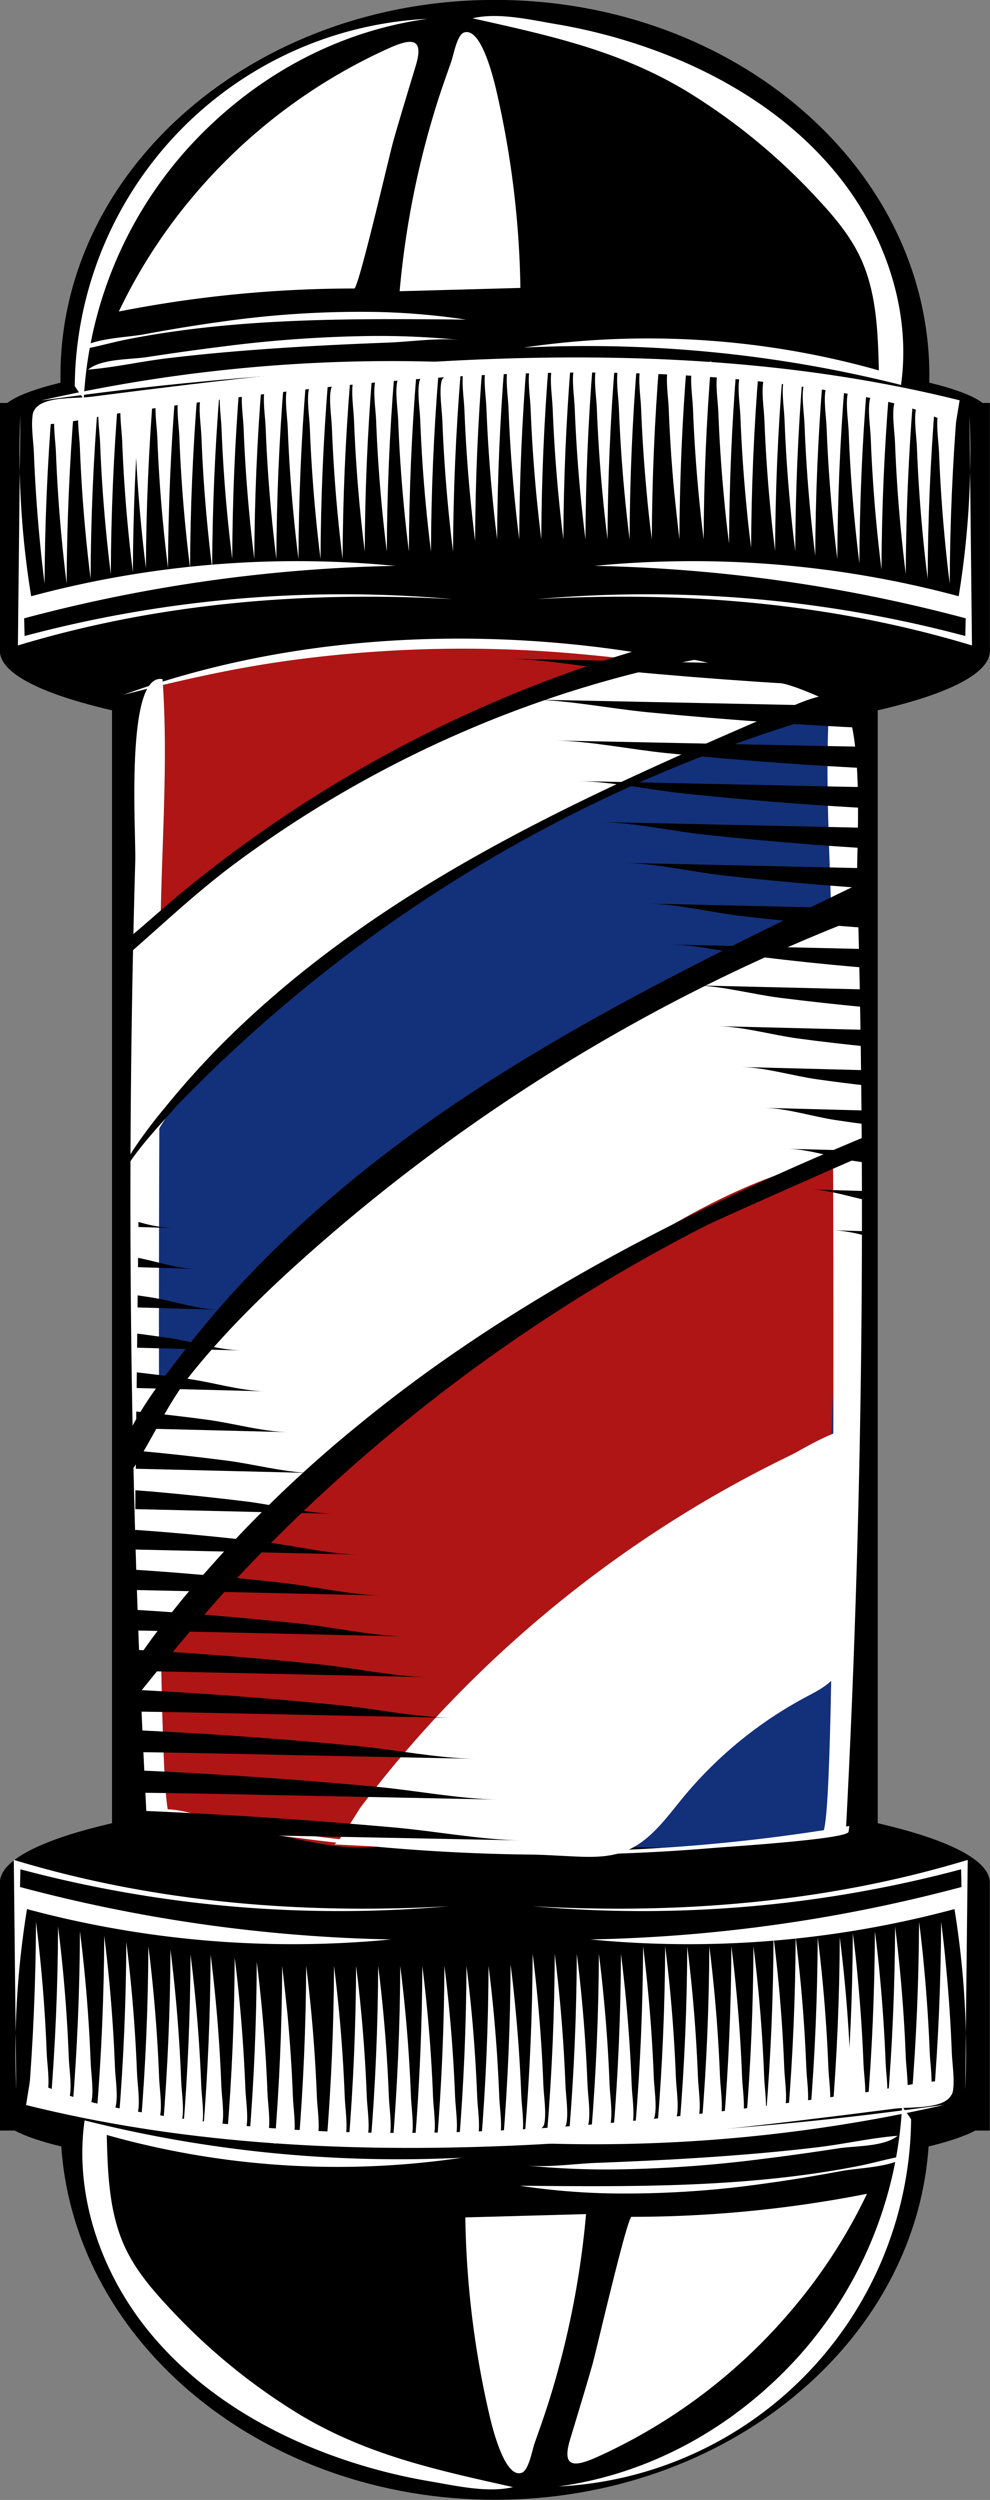 <?xml version="1.0" encoding="UTF-8"?>
<!DOCTYPE svg PUBLIC '-//W3C//DTD SVG 1.0//EN'
          'http://www.w3.org/TR/2001/REC-SVG-20010904/DTD/svg10.dtd'>
<svg data-name="Layer 1" height="905.7" preserveAspectRatio="xMidYMid meet" version="1.0" viewBox="350.7 75.8 358.9 905.7" width="358.9" xmlns="http://www.w3.org/2000/svg" xmlns:xlink="http://www.w3.org/1999/xlink" zoomAndPan="magnify"
><rect x="350.7" y="75.8" width="358.9" height="905.7" fill="#808080" stroke="none"/><g id="change1_1"
  ><path d="M709.57,311.63V221.79h-2.66c-3.41-2.62-10-5.09-19.29-7.35,0-.84,0-1.68,0-2.53,0-75.19-70.51-136.14-157.5-136.14s-157.5,61-157.5,136.14c0,.85,0,1.69,0,2.53-9.24,2.26-15.87,4.73-19.28,7.35h-2.67v89.84c0,8.17,15.25,15.66,40.64,21.51V736.33c-25.39,5.85-40.64,13.34-40.64,21.5v89.84H356c3.77,2,9.53,4,16.92,5.77,4.88,71.39,73.4,128,157.21,128s152.33-56.6,157.21-128c7.4-1.8,13.15-3.73,16.93-5.77h5.27V757.83c0-8.16-15.24-15.65-40.64-21.5V333.14C694.33,327.29,709.57,319.8,709.57,311.63Z"
  /></g
  ><g id="change2_1"
  ><path d="M362,291.81a371.49,371.49,0,0,1,132-11,563.65,563.65,0,0,0-134.54,19l.15,6.41a448.3,448.3,0,0,1,155.27-13.35c-53.12-3-106.77,1.34-157.69,16.77l.89-83.26A321.32,321.32,0,0,0,362,291.81Z" fill="#fff"
  /></g
  ><g id="change2_2"
  ><path d="M698.25,291.81a371.51,371.51,0,0,0-132-11,563.72,563.72,0,0,1,134.54,19l-.15,6.41a448.32,448.32,0,0,0-155.27-13.35c53.12-3,106.77,1.34,157.69,16.77l-.89-83.26A321.32,321.32,0,0,1,698.25,291.81Z" fill="#fff"
  /></g
  ><g id="change2_3"
  ><path d="M377.8,215.63a134.45,134.45,0,0,1,127.87-133c-33.43,4.57-63.55,21.45-86.35,46.32a147.54,147.54,0,0,0-38.26,91.55C379.78,218.39,379.07,217.75,377.8,215.63Z" fill="#fff"
  /></g
  ><g id="change2_4"
  ><path d="M536.62,208.32c-10.79-.84-22.15.3-33,.65q-16.89.54-33.75,1.54-33.73,2-67.33,5.73c-12.34,1.38-24.64,3-36.94,4.66a572.18,572.18,0,0,1,132.43-14.26Q517.37,206.84,536.62,208.32Z" fill="#fff"
  /></g
  ><g id="change2_5"
  ><path d="M519.63,191.59c-41.09-.39-82.51-.76-122.83,7.16-5.93,1.16-11.89,3-17.83,3.84,5.11-4.33,17.46-4.46,23.95-5.67,9.31-1.73,18.66-3.29,28-4.56a354.7,354.7,0,0,1,56.77-3.53A252.56,252.56,0,0,1,519.63,191.59Z" fill="#fff"
  /></g
  ><g id="change2_6"
  ><path d="M517.83,199c-8.48-.87-17.89.59-26.41.92-8.93.34-17.86.73-26.79,1.22-17.83,1-35.64,2.33-53.37,4.47-9.51,1.14-19.1,3.34-28.61,4.1,4.76-4,15.32-3.62,21.29-4.53,9.14-1.39,18.29-2.7,27.47-3.83a461.58,461.58,0,0,1,55.1-3.84A300.42,300.42,0,0,1,517.83,199Z" fill="#fff"
  /></g
  ><g id="change2_7"
  ><path d="M366.86,287.28q.13-32.38,2.75-64.61c-.07.82-6.2-.32-6.93,2.84-.88,3.85.14,10.17.3,14.18q.58,15.23,2,30.36Q365.78,278.69,366.86,287.28Z" fill="#fff"
  /></g
  ><g id="change2_8"
  ><path d="M374.86,287.28q.13-32.38,2.75-64.61c-.07.82-6.2-.32-6.93,2.84-.88,3.85.15,10.17.3,14.18q.58,15.23,2,30.36Q373.79,278.69,374.86,287.28Z" fill="#fff"
  /></g
  ><g id="change2_9"
  ><path d="M383.54,285.51c.09-21.58,1-43.16,2.75-64.61-.07.83-6.2-.31-6.93,2.85-.88,3.84.15,10.16.3,14.17q.58,15.24,2,30.37Q382.47,276.93,383.54,285.51Z" fill="#fff"
  /></g
  ><g id="change2_10"
  ><path d="M390.87,283.81c.09-21.58,1-43.16,2.75-64.6-.07.82-6.2-.32-6.93,2.84-.88,3.85.14,10.16.3,14.18q.58,15.22,2,30.36Q389.79,275.23,390.87,283.81Z" fill="#fff"
  /></g
  ><g id="change2_11"
  ><path d="M398.87,283.11c.09-21.58,1-43.16,2.75-64.61-.07.83-6.2-.31-6.93,2.85-.88,3.84.15,10.16.3,14.17q.58,15.24,2,30.37Q397.8,274.53,398.87,283.11Z" fill="#fff"
  /></g
  ><g id="change2_12"
  ><path d="M403.6,281.65c.09-21.58,1-43.16,2.75-64.61-.07.83-6.21-.31-6.93,2.85-.88,3.84.14,10.16.3,14.17q.58,15.24,2,30.37Q402.52,273.07,403.6,281.65Z" fill="#fff"
  /></g
  ><g id="change2_13"
  ><path d="M411.6,281.65c.09-21.58,1-43.16,2.75-64.61-.07.83-6.2-.31-6.93,2.85-.88,3.84.14,10.16.3,14.17q.58,15.24,2,30.37Q410.53,273.07,411.6,281.65Z" fill="#fff"
  /></g
  ><g id="change2_14"
  ><path d="M419.61,281.65c.08-21.58,1-43.16,2.74-64.61-.07.83-6.2-.31-6.92,2.85-.88,3.84.14,10.16.29,14.17q.58,15.24,2,30.37Q418.53,273.07,419.61,281.65Z" fill="#fff"
  /></g
  ><g id="change2_15"
  ><path d="M427.61,281.65c.09-21.58,1-43.16,2.74-64.61-.06.83-6.2-.31-6.92,2.85-.88,3.84.14,10.16.3,14.17q.57,15.24,2,30.37Q426.53,273.07,427.61,281.65Z" fill="#fff"
  /></g
  ><g id="change2_16"
  ><path d="M434.89,278.37c.08-21.58,1-43.16,2.74-64.61-.06.82-6.2-.32-6.92,2.85-.88,3.84.14,10.16.29,14.17q.58,15.22,2,30.36Q433.81,269.78,434.89,278.37Z" fill="#fff"
  /></g
  ><g id="change2_17"
  ><path d="M442.89,278.37c.09-21.58,1-43.16,2.75-64.61-.07.82-6.2-.32-6.93,2.85-.88,3.84.14,10.16.3,14.17q.58,15.22,2,30.36Q441.81,269.78,442.89,278.37Z" fill="#fff"
  /></g
  ><g id="change2_18"
  ><path d="M450.89,278.37c.09-21.58,1-43.16,2.75-64.61-.07.82-6.2-.32-6.92,2.85-.89,3.84.14,10.16.29,14.17q.58,15.22,2,30.36Q449.82,269.78,450.89,278.37Z" fill="#fff"
  /></g
  ><g id="change2_19"
  ><path d="M458.9,278.37c.08-21.58,1-43.16,2.74-64.61-.06.82-6.2-.32-6.92,2.85-.88,3.84.14,10.16.29,14.17q.58,15.22,2,30.36Q457.82,269.78,458.9,278.37Z" fill="#fff"
  /></g
  ><g id="change2_20"
  ><path d="M466.9,278.37c.09-21.58,1-43.16,2.75-64.61-.07.82-6.2-.32-6.93,2.85-.88,3.84.14,10.16.3,14.17q.59,15.22,2,30.36Q465.82,269.78,466.9,278.37Z" fill="#fff"
  /></g
  ><g id="change2_21"
  ><path d="M474.9,278.37c.09-21.58,1-43.16,2.75-64.61-.07.82-6.2-.32-6.93,2.85-.88,3.84.15,10.16.3,14.17q.59,15.22,2,30.36Q473.83,269.78,474.9,278.37Z" fill="#fff"
  /></g
  ><g id="change2_22"
  ><path d="M482.93,275.66q.12-32.39,2.74-64.61c-.06.82-6.2-.32-6.92,2.84-.88,3.85.14,10.17.29,14.18q.58,15.23,2,30.36Q481.85,267.07,482.93,275.66Z" fill="#fff"
  /></g
  ><g id="change2_23"
  ><path d="M490.93,275.66q.13-32.39,2.75-64.61c-.07.82-6.2-.32-6.93,2.84-.88,3.85.14,10.17.3,14.18q.58,15.23,2,30.36Q489.85,267.07,490.93,275.66Z" fill="#fff"
  /></g
  ><g id="change2_24"
  ><path d="M498.93,275.66q.13-32.39,2.75-64.61c-.07.82-6.2-.32-6.93,2.84-.88,3.85.15,10.17.3,14.18q.58,15.23,2,30.36Q497.86,267.07,498.93,275.66Z" fill="#fff"
  /></g
  ><g id="change2_25"
  ><path d="M506.94,275.66q.12-32.39,2.74-64.61c-.06.82-6.2-.32-6.92,2.84-.88,3.85.14,10.17.29,14.18q.58,15.23,2,30.36Q505.86,267.07,506.94,275.66Z" fill="#fff"
  /></g
  ><g id="change2_26"
  ><path d="M514.94,275.66q.13-32.39,2.75-64.61c-.07.82-6.2-.32-6.93,2.84-.88,3.85.14,10.17.3,14.18q.58,15.23,2,30.36Q513.86,267.07,514.94,275.66Z" fill="#fff"
  /></g
  ><g id="change2_27"
  ><path d="M522.94,271.81c.09-21.58,1-43.16,2.75-64.6-.07.82-6.2-.32-6.93,2.84-.88,3.85.15,10.16.3,14.18q.59,15.22,2,30.36Q521.87,263.23,522.94,271.81Z" fill="#fff"
  /></g
  ><g id="change2_28"
  ><path d="M530.92,271.23q.14-32.39,2.75-64.61c-.07.82-6.2-.32-6.92,2.84-.88,3.85.14,10.16.29,14.18q.59,15.23,2,30.36Q529.85,262.64,530.92,271.23Z" fill="#fff"
  /></g
  ><g id="change2_29"
  ><path d="M538.93,271.23q.14-32.39,2.74-64.61c-.06.82-6.2-.32-6.92,2.84-.88,3.85.14,10.16.29,14.18q.59,15.23,2,30.36Q537.85,262.64,538.93,271.23Z" fill="#fff"
  /></g
  ><g id="change2_30"
  ><path d="M546.93,271.23q.14-32.39,2.75-64.61c-.07.82-6.2-.32-6.93,2.84-.88,3.85.14,10.16.3,14.18q.59,15.23,2,30.36Q545.86,262.64,546.93,271.23Z" fill="#fff"
  /></g
  ><g id="change2_31"
  ><path d="M554.93,271.23q.14-32.39,2.75-64.61c-.07.82-6.2-.32-6.92,2.84-.88,3.85.14,10.16.29,14.18q.59,15.23,2,30.36Q553.86,262.64,554.93,271.23Z" fill="#fff"
  /></g
  ><g id="change2_32"
  ><path d="M562.94,271.23q.13-32.39,2.74-64.61c-.06.82-6.2-.32-6.92,2.84-.88,3.85.14,10.16.29,14.18q.59,15.23,2,30.36Q561.86,262.64,562.94,271.23Z" fill="#fff"
  /></g
  ><g id="change2_33"
  ><path d="M570.94,271.23q.13-32.39,2.75-64.61c-.07.82-6.2-.32-6.93,2.84-.88,3.85.14,10.16.3,14.18q.59,15.23,2,30.36Q569.86,262.64,570.94,271.23Z" fill="#fff"
  /></g
  ><g id="change2_34"
  ><path d="M578.94,271.23q.13-32.39,2.75-64.61c-.07.82-6.2-.32-6.92,2.84-.88,3.85.14,10.16.29,14.18q.59,15.23,2,30.36Q577.87,262.64,578.94,271.23Z" fill="#fff"
  /></g
  ><g id="change2_35"
  ><path d="M587,271.23q.13-32.39,2.74-64.61c-.06.82-6.2-.32-6.92,2.84-.88,3.85.14,10.16.29,14.18q.59,15.23,2,30.36Q585.87,262.64,587,271.23Z" fill="#fff"
  /></g
  ><g id="change2_36"
  ><path d="M597,271.23q.13-32.39,2.75-64.61c-.07.82-6.2-.32-6.92,2.84-.89,3.85.14,10.16.29,14.18q.58,15.23,2,30.36Q596,262.64,597,271.23Z" fill="#fff"
  /></g
  ><g id="change2_37"
  ><path d="M605.79,271.23q.13-32.39,2.75-64.61c-.07.82-6.2-.32-6.93,2.84-.88,3.85.14,10.16.3,14.18q.58,15.23,2,30.36Q604.71,262.64,605.79,271.23Z" fill="#fff"
  /></g
  ><g id="change2_38"
  ><path d="M615,272.73c.09-21.58,1-43.16,2.74-64.6-.06.82-6.2-.32-6.92,2.84-.88,3.85.14,10.16.3,14.18q.57,15.22,2,30.36Q613.88,264.15,615,272.73Z" fill="#fff"
  /></g
  ><g id="change2_39"
  ><path d="M623,274.29c.09-21.58,1-43.16,2.75-64.61-.07.82-6.2-.32-6.93,2.85-.88,3.84.14,10.16.3,14.17q.58,15.23,2,30.36Q621.89,265.71,623,274.29Z" fill="#fff"
  /></g
  ><g id="change2_40"
  ><path d="M631.69,275.4c.09-21.58,1-43.16,2.75-64.61-.07.82-6.21-.32-6.93,2.85-.88,3.84.14,10.16.3,14.17q.59,15.23,2,30.36Q630.61,266.81,631.69,275.4Z" fill="#fff"
  /></g
  ><g id="change2_41"
  ><path d="M639,275.4c.09-21.58,1-43.16,2.74-64.61-.06.82-6.2-.32-6.92,2.85-.88,3.84.14,10.16.29,14.17q.58,15.23,2,30.36Q637.89,266.81,639,275.4Z" fill="#fff"
  /></g
  ><g id="change2_42"
  ><path d="M646.25,277.16q.12-32.39,2.74-64.61c-.06.82-6.2-.32-6.92,2.84-.88,3.85.14,10.17.29,14.18q.58,15.23,2,30.36Q645.17,268.57,646.25,277.16Z" fill="#fff"
  /></g
  ><g id="change2_43"
  ><path d="M654.25,278.37c.09-21.58,1-43.16,2.75-64.61-.07.82-6.2-.32-6.93,2.85-.88,3.84.14,10.16.3,14.17q.58,15.22,2,30.36Q653.17,269.78,654.25,278.37Z" fill="#fff"
  /></g
  ><g id="change2_44"
  ><path d="M662.25,279.9c.09-21.58,1-43.16,2.75-64.6-.07.82-6.2-.32-6.93,2.84-.88,3.85.15,10.16.3,14.18q.58,15.23,2,30.36Q661.18,271.32,662.25,279.9Z" fill="#fff"
  /></g
  ><g id="change2_45"
  ><path d="M670.26,282.19q.12-32.38,2.74-64.61c-.06.82-6.2-.32-6.92,2.84-.88,3.85.14,10.17.29,14.18q.58,15.22,2,30.36Q669.18,273.6,670.26,282.19Z" fill="#fff"
  /></g
  ><g id="change2_46"
  ><path d="M679.06,283.81c.09-21.58,1-43.16,2.74-64.6-.06.82-6.2-.32-6.92,2.84-.88,3.85.14,10.16.29,14.18q.58,15.22,2,30.36Q678,275.23,679.06,283.81Z" fill="#fff"
  /></g
  ><g id="change2_47"
  ><path d="M687,285.51c.08-21.58,1-43.16,2.74-64.61-.06.83-6.2-.31-6.92,2.85-.88,3.84.14,10.16.29,14.17q.58,15.24,2,30.37Q685.91,276.93,687,285.51Z" fill="#fff"
  /></g
  ><g id="change2_48"
  ><path d="M695,287.28q.13-32.38,2.75-64.61c-.07.82-6.2-.32-6.93,2.84-.88,3.85.14,10.17.3,14.18q.58,15.23,2,30.36Q693.91,278.69,695,287.28Z" fill="#fff"
  /></g
  ><g id="change2_49"
  ><path d="M529.83,205.83c56.62-2,113.79,1.29,168.76,15L697,230.47c-11.47-6.55-24.61-9.48-37.62-11.78-38-6.71-76.73-8.67-115.28-7.69-38.81,1-77.48,4.91-116,9.87q-16.37,2.1-32.72,4.43c-10.54,1.48-21.88,4.42-32.46,4.47-3.37-11.19,13.45-9.29,20.65-10.21q17.94-2.31,35.9-4.47c23.57-2.8,47.19-5.28,70.86-7.05C503.53,207.06,516.67,206.29,529.83,205.83Z" fill="#fff"
  /></g
  ><g id="change2_50"
  ><path d="M587.71,93.89c25.58,9.31,49.61,24.19,66.71,45.37s26.72,49.08,22.92,76a467,467,0,0,0-136.82-13.53A308,308,0,0,1,669.31,210c-.35-14-.81-28.38-6.76-41-3.72-7.89-9.42-14.68-15.38-21.06a222,222,0,0,0-47.81-39.25C574.71,93.92,549.48,88.58,522,82.43c9.27-2.22,21,.54,30.21,2.1A202.09,202.09,0,0,1,587.71,93.89Z" fill="#fff"
  /></g
  ><g id="change2_51"
  ><path d="M393.78,188.66a441.45,441.45,0,0,1,85.35-8.34c1.58,0,12.84-48.85,14.21-53.61,2.6-9.07,5.36-18.1,8.09-27.13,3.29-10.87-2.31-9.7-10.43-6a200.32,200.32,0,0,0-70.29,53.35A194.15,194.15,0,0,0,393.78,188.66Z" fill="#fff"
  /></g
  ><g id="change2_52"
  ><path d="M495.58,181.31l43.78-1.2a339.39,339.39,0,0,0-8.67-71.27c-.91-3.94-5.52-23.63-11.86-21.22-2.5,1-3.76,8.32-4.55,10.54-1.86,5.28-3.74,10.54-5.41,15.89A321.13,321.13,0,0,0,495.58,181.31Z" fill="#fff"
  /></g
  ><g id="change2_53"
  ><path d="M696.72,767.44a371.49,371.49,0,0,1-132,11,563.64,563.64,0,0,0,134.54-19l-.14-6.41A448.86,448.86,0,0,1,543.82,766.4c53.12,3,106.78-1.35,157.7-16.78l-.9,83.26A321.32,321.32,0,0,0,696.72,767.44Z" fill="#fff"
  /></g
  ><g id="change2_54"
  ><path d="M360.49,767.44a371.51,371.51,0,0,0,132,11,563.56,563.56,0,0,1-134.53-19l.14-6.41A448.84,448.84,0,0,0,513.4,766.4c-53.13,3-106.78-1.35-157.7-16.78l.89,83.26A321.32,321.32,0,0,1,360.49,767.44Z" fill="#fff"
  /></g
  ><g id="change2_55"
  ><path d="M681,843.62a134.45,134.45,0,0,1-127.88,133c33.43-4.57,63.55-21.45,86.36-46.32a147.57,147.57,0,0,0,38.26-91.55C679,840.87,679.67,841.51,681,843.62Z" fill="#fff"
  /></g
  ><g id="change2_56"
  ><path d="M522.12,850.93c10.79.84,22.15-.29,33-.65q16.89-.54,33.75-1.54,33.74-2,67.33-5.73c12.34-1.38,24.64-3,36.94-4.66a572.18,572.18,0,0,1-132.43,14.26Q541.38,852.43,522.12,850.93Z" fill="#fff"
  /></g
  ><g id="change2_57"
  ><path d="M539.12,867.66c41.08.4,82.51.76,122.82-7.15,5.94-1.17,11.89-3,17.83-3.84-5.11,4.33-17.46,4.46-23.95,5.66-9.31,1.74-18.66,3.29-28,4.56A355.87,355.87,0,0,1,571,870.43,252.26,252.26,0,0,1,539.12,867.66Z" fill="#fff"
  /></g
  ><g id="change2_58"
  ><path d="M540.91,860.28c8.48.87,17.89-.59,26.41-.91,8.94-.35,17.86-.73,26.79-1.22,17.83-1,35.64-2.33,53.37-4.47,9.51-1.15,19.1-3.35,28.61-4.11-4.76,4-15.32,3.62-21.29,4.53-9.14,1.4-18.29,2.71-27.47,3.83a461.58,461.58,0,0,1-55.1,3.84A297.7,297.7,0,0,1,540.91,860.28Z" fill="#fff"
  /></g
  ><g id="change2_59"
  ><path d="M691.88,772c-.09,21.59-1,43.17-2.74,64.61.06-.82,6.2.32,6.92-2.84.88-3.85-.14-10.16-.3-14.18q-.57-15.22-2-30.36Q693,780.56,691.88,772Z" fill="#fff"
  /></g
  ><g id="change2_60"
  ><path d="M683.88,772c-.09,21.59-1,43.17-2.75,64.61.07-.82,6.2.32,6.93-2.84.88-3.85-.14-10.16-.3-14.18q-.59-15.22-2-30.36Q685,780.56,683.88,772Z" fill="#fff"
  /></g
  ><g id="change2_61"
  ><path d="M675.2,773.74q-.13,32.38-2.75,64.61c.07-.82,6.2.32,6.93-2.84.88-3.85-.14-10.17-.3-14.18q-.58-15.23-2-30.36Q676.27,782.33,675.2,773.74Z" fill="#fff"
  /></g
  ><g id="change2_62"
  ><path d="M667.87,775.44c-.09,21.58-1,43.16-2.74,64.61.06-.83,6.2.31,6.92-2.85.88-3.84-.14-10.16-.29-14.17q-.59-15.24-2-30.37Q669,784,667.87,775.44Z" fill="#fff"
  /></g
  ><g id="change2_63"
  ><path d="M659.87,776.14q-.14,32.39-2.75,64.61c.07-.82,6.2.32,6.93-2.84.88-3.85-.14-10.17-.3-14.18q-.59-15.22-2-30.36Q661,784.73,659.87,776.14Z" fill="#fff"
  /></g
  ><g id="change2_64"
  ><path d="M655.14,777.6Q655,810,652.4,842.21c.06-.82,6.2.32,6.92-2.84.88-3.85-.14-10.17-.29-14.18q-.59-15.23-2-30.36Q656.22,786.19,655.14,777.6Z" fill="#fff"
  /></g
  ><g id="change2_65"
  ><path d="M647.14,777.6Q647,810,644.39,842.21c.07-.82,6.2.32,6.93-2.84.88-3.85-.14-10.17-.3-14.18q-.59-15.23-2-30.36Q648.23,786.19,647.14,777.6Z" fill="#fff"
  /></g
  ><g id="change2_66"
  ><path d="M639.14,777.6Q639,810,636.39,842.21c.07-.82,6.2.32,6.92-2.84.89-3.85-.14-10.17-.29-14.18q-.59-15.23-2-30.36Q640.21,786.19,639.14,777.6Z" fill="#fff"
  /></g
  ><g id="change2_67"
  ><path d="M631.13,777.6Q631,810,628.39,842.21c.06-.82,6.2.32,6.92-2.84.88-3.85-.14-10.17-.29-14.18q-.59-15.23-2-30.36Q632.21,786.19,631.13,777.6Z" fill="#fff"
  /></g
  ><g id="change2_68"
  ><path d="M623.85,780.88c-.08,21.59-1,43.17-2.74,64.61.07-.82,6.2.32,6.92-2.84.88-3.85-.14-10.16-.29-14.18q-.59-15.22-2-30.36Q624.93,789.47,623.85,780.88Z" fill="#fff"
  /></g
  ><g id="change2_69"
  ><path d="M615.85,780.88c-.09,21.59-1,43.17-2.74,64.61.06-.82,6.2.32,6.92-2.84.88-3.85-.14-10.16-.3-14.18q-.57-15.22-2-30.36Q616.93,789.47,615.85,780.88Z" fill="#fff"
  /></g
  ><g id="change2_70"
  ><path d="M607.85,780.88c-.09,21.59-1,43.17-2.75,64.61.07-.82,6.2.32,6.93-2.84.88-3.85-.14-10.16-.3-14.18q-.59-15.22-2-30.36Q608.92,789.47,607.85,780.88Z" fill="#fff"
  /></g
  ><g id="change2_71"
  ><path d="M599.85,780.88c-.09,21.59-1,43.17-2.75,64.61.07-.82,6.2.32,6.92-2.84.88-3.85-.14-10.16-.29-14.18q-.59-15.22-2-30.36Q600.92,789.47,599.85,780.88Z" fill="#fff"
  /></g
  ><g id="change2_72"
  ><path d="M591.84,780.88c-.09,21.59-1,43.17-2.74,64.61.06-.82,6.2.32,6.92-2.84.88-3.85-.14-10.16-.29-14.18q-.59-15.22-2-30.36Q592.92,789.47,591.84,780.88Z" fill="#fff"
  /></g
  ><g id="change2_73"
  ><path d="M583.84,780.88c-.09,21.59-1,43.17-2.75,64.61.07-.82,6.2.32,6.93-2.84.88-3.85-.14-10.16-.3-14.18q-.59-15.22-2-30.36Q584.91,789.47,583.84,780.88Z" fill="#fff"
  /></g
  ><g id="change2_74"
  ><path d="M575.81,783.6c-.08,21.58-1,43.16-2.74,64.6.07-.82,6.2.32,6.92-2.84.88-3.85-.14-10.16-.29-14.18q-.59-15.23-2-30.36Q576.89,792.18,575.81,783.6Z" fill="#fff"
  /></g
  ><g id="change2_75"
  ><path d="M567.81,783.6c-.09,21.58-1,43.16-2.74,64.6.06-.82,6.2.32,6.92-2.84.88-3.85-.14-10.16-.3-14.18q-.57-15.23-2-30.36Q568.89,792.18,567.81,783.6Z" fill="#fff"
  /></g
  ><g id="change2_76"
  ><path d="M559.81,783.6c-.09,21.58-1,43.16-2.75,64.6.07-.82,6.2.32,6.93-2.84.88-3.85-.14-10.16-.3-14.18q-.59-15.23-2-30.36Q560.88,792.18,559.81,783.6Z" fill="#fff"
  /></g
  ><g id="change2_77"
  ><path d="M551.81,783.6c-.09,21.58-1,43.16-2.75,64.6.07-.82,6.2.32,6.92-2.84.88-3.85-.14-10.16-.29-14.18q-.59-15.23-2-30.36Q552.88,792.18,551.81,783.6Z" fill="#fff"
  /></g
  ><g id="change2_78"
  ><path d="M543.8,783.6c-.09,21.58-1,43.16-2.74,64.6.06-.82,6.2.32,6.92-2.84.88-3.85-.14-10.16-.29-14.18q-.59-15.23-2-30.36Q544.88,792.18,543.8,783.6Z" fill="#fff"
  /></g
  ><g id="change2_79"
  ><path d="M535.8,787.44c-.09,21.58-1,43.16-2.75,64.61.07-.83,6.2.31,6.93-2.85.88-3.84-.14-10.16-.3-14.17q-.58-15.24-2-30.37Q536.89,796,535.8,787.44Z" fill="#fff"
  /></g
  ><g id="change2_80"
  ><path d="M527.82,788c-.09,21.58-1,43.16-2.75,64.6.07-.82,6.2.32,6.92-2.84.89-3.85-.14-10.16-.29-14.18q-.59-15.23-2-30.36Q528.89,796.61,527.82,788Z" fill="#fff"
  /></g
  ><g id="change2_81"
  ><path d="M519.81,788c-.08,21.58-1,43.16-2.74,64.6.06-.82,6.2.32,6.92-2.84.88-3.85-.14-10.16-.29-14.18q-.59-15.23-2-30.36Q520.89,796.61,519.81,788Z" fill="#fff"
  /></g
  ><g id="change2_82"
  ><path d="M511.81,788c-.09,21.58-1,43.16-2.75,64.6.07-.82,6.2.32,6.93-2.84.88-3.85-.14-10.16-.3-14.18q-.59-15.23-2-30.36Q512.9,796.61,511.81,788Z" fill="#fff"
  /></g
  ><g id="change2_83"
  ><path d="M503.81,788c-.09,21.58-1,43.16-2.75,64.6.07-.82,6.2.32,6.93-2.84.88-3.85-.15-10.16-.3-14.18q-.58-15.23-2-30.36Q504.88,796.61,503.81,788Z" fill="#fff"
  /></g
  ><g id="change2_84"
  ><path d="M495.8,788c-.08,21.58-1,43.16-2.74,64.6.06-.82,6.2.32,6.92-2.84.88-3.85-.14-10.16-.29-14.18q-.58-15.23-2-30.36Q496.88,796.61,495.8,788Z" fill="#fff"
  /></g
  ><g id="change2_85"
  ><path d="M487.8,788c-.09,21.58-1,43.16-2.75,64.6.07-.82,6.21.32,6.93-2.84.88-3.85-.14-10.16-.3-14.18q-.58-15.23-2-30.36Q488.88,796.61,487.8,788Z" fill="#fff"
  /></g
  ><g id="change2_86"
  ><path d="M479.8,788c-.09,21.58-1,43.16-2.75,64.6.07-.82,6.2.32,6.93-2.84.88-3.85-.15-10.16-.3-14.18q-.58-15.23-2-30.36Q480.87,796.61,479.8,788Z" fill="#fff"
  /></g
  ><g id="change2_87"
  ><path d="M471.79,788c-.08,21.58-1,43.16-2.74,64.6.06-.82,6.2.32,6.92-2.84.88-3.85-.14-10.16-.29-14.18q-.58-15.23-2-30.36Q472.87,796.61,471.79,788Z" fill="#fff"
  /></g
  ><g id="change2_88"
  ><path d="M461.7,788c-.09,21.58-1,43.16-2.75,64.6.07-.82,6.2.32,6.93-2.84.88-3.85-.14-10.16-.3-14.18q-.58-15.23-2-30.36Q462.77,796.61,461.7,788Z" fill="#fff"
  /></g
  ><g id="change2_89"
  ><path d="M453,788c-.09,21.58-1,43.16-2.74,64.6.06-.82,6.2.32,6.92-2.84.88-3.85-.14-10.16-.29-14.18q-.58-15.23-2-30.36Q454,796.61,453,788Z" fill="#fff"
  /></g
  ><g id="change2_90"
  ><path d="M443.78,786.52c-.08,21.58-1,43.16-2.74,64.61.06-.82,6.2.32,6.92-2.85.88-3.84-.14-10.16-.29-14.17q-.59-15.23-2-30.36Q444.86,795.11,443.78,786.52Z" fill="#fff"
  /></g
  ><g id="change2_91"
  ><path d="M435.78,785q-.13,32.38-2.75,64.61c.07-.82,6.2.32,6.93-2.84.88-3.85-.14-10.17-.3-14.18q-.59-15.22-2-30.36Q436.87,793.55,435.78,785Z" fill="#fff"
  /></g
  ><g id="change2_92"
  ><path d="M427.05,783.85q-.14,32.39-2.74,64.61c.06-.82,6.2.32,6.92-2.84.88-3.85-.14-10.17-.29-14.18q-.58-15.23-2-30.36Q428.13,792.44,427.05,783.85Z" fill="#fff"
  /></g
  ><g id="change2_93"
  ><path d="M419.77,783.85q-.12,32.39-2.74,64.61c.06-.82,6.2.32,6.92-2.84.88-3.85-.14-10.17-.29-14.18q-.59-15.23-2-30.36Q420.85,792.44,419.77,783.85Z" fill="#fff"
  /></g
  ><g id="change2_94"
  ><path d="M412.5,782.1c-.09,21.58-1,43.16-2.75,64.6.07-.82,6.2.32,6.92-2.84.88-3.85-.14-10.16-.29-14.18q-.58-15.23-2-30.36Q413.57,790.68,412.5,782.1Z" fill="#fff"
  /></g
  ><g id="change2_95"
  ><path d="M404.49,780.88c-.09,21.59-1,43.17-2.74,64.61.06-.82,6.2.32,6.92-2.84.88-3.85-.14-10.16-.29-14.18q-.58-15.22-2-30.36Q405.57,789.47,404.49,780.88Z" fill="#fff"
  /></g
  ><g id="change2_96"
  ><path d="M396.49,779.35c-.09,21.58-1,43.16-2.75,64.61.07-.82,6.2.32,6.93-2.85.88-3.84-.14-10.16-.3-14.17q-.58-15.23-2-30.36Q397.57,787.94,396.49,779.35Z" fill="#fff"
  /></g
  ><g id="change2_97"
  ><path d="M388.49,777.07c-.09,21.58-1,43.16-2.75,64.6.07-.82,6.2.32,6.92-2.84.88-3.85-.14-10.16-.29-14.18q-.58-15.23-2-30.36Q389.56,785.65,388.49,777.07Z" fill="#fff"
  /></g
  ><g id="change2_98"
  ><path d="M379.68,775.44c-.08,21.58-1,43.16-2.74,64.61.06-.83,6.2.31,6.92-2.85.88-3.84-.14-10.16-.29-14.17q-.58-15.24-2-30.37Q380.76,784,379.68,775.44Z" fill="#fff"
  /></g
  ><g id="change2_99"
  ><path d="M371.75,773.74q-.12,32.38-2.74,64.61c.07-.82,6.2.32,6.92-2.84.88-3.85-.14-10.17-.29-14.18q-.58-15.23-2-30.36Q372.83,782.33,371.75,773.74Z" fill="#fff"
  /></g
  ><g id="change2_100"
  ><path d="M363.75,772c-.09,21.59-1,43.17-2.74,64.61.06-.82,6.2.32,6.92-2.84.88-3.85-.14-10.16-.3-14.18q-.57-15.22-2-30.36Q364.83,780.56,363.75,772Z" fill="#fff"
  /></g
  ><g id="change2_101"
  ><path d="M528.92,853.43c-56.63,2-113.79-1.3-168.77-15l1.55-9.61c11.47,6.55,24.61,9.49,37.62,11.78,38,6.72,76.73,8.68,115.29,7.69,38.8-1,77.48-4.91,116-9.86Q647,836.28,663.29,834c10.54-1.49,21.88-4.43,32.47-4.48,3.36,11.19-13.46,9.29-20.66,10.22q-17.94,2.31-35.9,4.47c-23.57,2.8-47.18,5.28-70.86,7C555.22,852.19,542.07,853,528.92,853.43Z" fill="#fff"
  /></g
  ><g id="change2_102"
  ><path d="M471,965.36c-25.58-9.31-49.61-24.18-66.71-45.37s-26.72-49.07-22.92-76a467.4,467.4,0,0,0,136.83,13.52,308,308,0,0,1-128.8-8.24c.35,14,.81,28.39,6.76,41,3.73,7.9,9.43,14.68,15.38,21.07a221.47,221.47,0,0,0,47.82,39.24c24.64,14.77,49.88,20.12,77.32,26.27-9.27,2.21-21-.55-30.21-2.11A202.32,202.32,0,0,1,471,965.36Z" fill="#fff"
  /></g
  ><g id="change3_1"
  ><path d="M405.47,697.09c.07,8.57.36,17.81,5.58,24.62,6.65,8.68,18.83,10.38,29.73,11.41l86.82,8.14c42.69,4,86.61,7.91,127.73-4.22l.28-132L655.93,455l.28-127.07c0-.6-43.57,6.28-47.53,7.15a370.77,370.77,0,0,0-47.46,13.82,377.79,377.79,0,0,0-87.5,45.67,370,370,0,0,0-38.48,31C424,435.94,409.38,448,401.76,461.4c-6.24,11,1.21,22.11,2,33.66,1.35,20.49.37,41.42.55,62Z" fill="#13307a"
  /></g
  ><g id="change2_103"
  ><path d="M665,870.59a441.45,441.45,0,0,1-85.35,8.34c-1.57,0-12.84,48.85-14.21,53.62-2.6,9.07-5.36,18.09-8.09,27.12-3.28,10.87,2.31,9.7,10.44,6A200.53,200.53,0,0,0,638,912.34,193.91,193.91,0,0,0,665,870.59Z" fill="#fff"
  /></g
  ><g id="change4_1"
  ><path d="M409.07,325.8l-4.49-.4A433.06,433.06,0,0,1,526.5,310.11c28.77.52,62.24-.18,88.47,11.65-66.19,7-134,41.14-181.61,87.64-12.54,12.24-24.26,26-30.15,42.53.7-2-1.75-8.28-1.85-10.77a48.33,48.33,0,0,1,1.24-12.22c1.52-7.2.45-14.62.33-22a444.33,444.33,0,0,1,2.21-52Q406.63,340.34,409.07,325.8Z" fill="#af1515"
  /></g
  ><g id="change4_2"
  ><path d="M588.55,520c21-13.2,43.18-26.07,67.79-29.35l.37-10.43-6.07,151,1-6.46a583.65,583.65,0,0,0-117.51,89.86c-12.45,12.33-25.43,25.84-42.57,29.49-11.72,2.49-23.86,0-35.57-2.54l-50.23-10.76,1.44,4.76-6.1-89.29c3.25,9.14,3.77,13.27,12.25,6.14,6-5,11.63-10.39,17.51-15.5q17.92-15.57,36.42-30.46,37-29.79,76.12-56.76Q565.66,534.34,588.55,520Z" fill="#af1515"
  /></g
  ><g id="change2_104"
  ><path d="M563.16,877.94l-43.77,1.2a338.82,338.82,0,0,0,8.66,71.28c.91,3.93,5.52,23.62,11.86,21.21,2.51-1,3.76-8.32,4.55-10.54,1.86-5.27,3.74-10.54,5.41-15.89A321.13,321.13,0,0,0,563.16,877.94Z" fill="#fff"
  /></g
  ><g id="change2_105"
  ><path d="M663.22,334.14c-32.48-12.64-69.33-18.47-103.88-21.53a463.46,463.46,0,0,0-106.06,2.81c-19.58,2.8-38.72,7.18-57.86,12.12,66-24.07,142.32-25.71,210.48-10.72A388.46,388.46,0,0,1,663.22,334.14Z" fill="#fff"
  /></g
  ><g id="change2_106"
  ><path d="M403.8,733.08l8.47.13c-5.72-.09-3.63-293.62-3.38-320.47.29-30,2.91-61.05.72-90.91-13.62-2.42-9.58,55.62-9.87,65.74q-1.22,42.21-1.59,84.44-.75,83.16,1.75,166.3Q401.33,685.71,403.8,733.08Z" fill="#fff"
  /></g
  ><g id="change2_107"
  ><path d="M657.35,739.36l-8.46.13c5.72-.09,3.63-293.63,3.38-320.48-.29-30-2.91-61.05-.72-90.9,13.62-2.42,9.58,55.62,9.87,65.74q1.22,42.21,1.59,84.44.74,83.16-1.76,166.29Q659.84,692,657.35,739.36Z" fill="#fff"
  /></g
  ><g id="change2_108"
  ><path d="M404.69,412.28a391.69,391.69,0,0,1,183.19-97.39c15-3.35,30.29,5.64,45.46,8.3,6.07,1.06,15.55,5.7,21.07,7.89-36.71,12.18-70.78,24.76-104,41.45-27.88,14-57,33.13-82.47,51.17s-48.47,40.35-63.47,67.71C405.33,465.88,403.82,437.81,404.69,412.28Z" fill="#fff"
  /></g
  ><g id="change2_109"
  ><path d="M655.79,495.15c1.19-29,2.15-59.41,3.33-88.45A544.89,544.89,0,0,0,404.74,592.08c1.08-3.18,1.1-7.85,2.18-11a127.31,127.31,0,0,0-6.28,52.29c1.08,12,3.87,31.89,1.63,43.73C451.9,628.14,507.33,576,565.5,537.64,593.42,519.23,622.88,501.08,655.79,495.15Z" fill="#fff"
  /></g
  ><g id="change2_110"
  ><path d="M432.28,735.92a650.23,650.23,0,0,0,226.32,1.42l-.27,2.09c-.35,2.68-44.09,5.45-48.63,5.83q-25,2.12-50.11,2.43a702.36,702.36,0,0,1-100.1-5.93c-17.4-2.29-36.95-3.75-53.57-9.36C411.68,728.86,425.92,734.76,432.28,735.92Z" fill="#fff"
  /></g
  ><g id="change2_111"
  ><path d="M471.74,744l85.71,4.3c6.69.33,13.62.63,19.86-1.82,8.92-3.5,14.77-11.87,20.86-19.27a148.1,148.1,0,0,1,44.52-36.5c4-2.14,8.26-4.21,11-7.82,3.58-4.66,4-10.94,4.24-16.8l1.65-36.93.83-18.78c.12-2.77,2.34-14.17.27-16.07-3.46-3.17-19.61,6.91-23.22,8.64q-13.74,6.63-27,14.22a432.71,432.71,0,0,0-96,74.79q-11.7,12.13-22.43,25.17-5.44,6.61-10.61,13.45C480.23,732.23,473.35,744,471.74,744Z" fill="#fff"
  /></g
  ><g id="change1_2"
  ><path d="M667.67,302.29c-10.66-.13-21.32-.26-31.94-.47l-109.2-2.16c15,.3,30.81,3.32,45.7,4.66q23.78,2.15,47.65,3.7t47.7,2.54Z"
  /></g
  ><g id="change1_3"
  ><path d="M667.51,317c-9.11-.11-18.22-.23-27.3-.41L535,314.45c14.41.29,29.69,3.31,44,4.64q22.9,2.13,45.91,3.68,21.23,1.44,42.49,2.35Z"
  /></g
  ><g id="change1_4"
  ><path d="M667.35,331.67q-11.34-.14-22.66-.35l-101.26-2.07c13.86.28,28.57,3.29,42.38,4.62q22,2.11,44.18,3.66,18.62,1.29,37.27,2.15Z"
  /></g
  ><g id="change1_5"
  ><path d="M667.19,346.36q-9-.12-18-.29l-97.3-2c13.32.27,27.45,3.28,40.72,4.6q21.18,2.12,42.45,3.64c10.67.77,21.36,1.39,32.05,1.94Z"
  /></g
  ><g id="change1_6"
  ><path d="M667,361q-6.69-.09-13.37-.23l-93.33-2c12.78.27,26.33,3.27,39,4.58q20.32,2.1,40.72,3.63c8.94.66,17.89,1.21,26.84,1.71Z"
  /></g
  ><g id="change1_7"
  ><path d="M666.87,375.72c-2.91,0-5.82-.1-8.72-.16l-89.37-1.94c12.23.26,25.21,3.25,37.39,4.56q19.46,2.1,39,3.61c7.2.56,14.41,1,21.62,1.48Z"
  /></g
  ><g id="change1_8"
  ><path d="M666.71,390.39l-4.08-.08-85.4-1.9c11.69.26,24.09,3.24,35.73,4.55q18.59,2.09,37.26,3.58c5.46.44,10.93.83,16.4,1.2Z"
  /></g
  ><g id="change1_9"
  ><path d="M666.54,405l-80.86-1.84c11.15.25,23,3.23,34.07,4.53q17.73,2.07,35.53,3.57c3.72.31,7.46.57,11.19.84Z"
  /></g
  ><g id="change1_10"
  ><path d="M666.39,419.68,594.13,418c10.6.25,21.85,3.22,32.41,4.51q16.86,2.07,33.79,3.55c2,.18,4,.31,6,.47Z"
  /></g
  ><g id="change1_11"
  ><path d="M666.23,434.31l-63.65-1.53c10.06.24,20.73,3.21,30.75,4.5q16,2,32.06,3.52l.76.07Z"
  /></g
  ><g id="change1_12"
  ><path d="M666.07,448.94,611,447.57c9.53.24,19.62,3.2,29.1,4.48,8.61,1.16,17.24,2.15,25.88,3Z"
  /></g
  ><g id="change1_13"
  ><path d="M665.91,463.56l-46.44-1.2c9,.23,18.5,3.19,27.43,4.46,6.31.9,12.62,1.68,18.94,2.41Z"
  /></g
  ><g id="change1_14"
  ><path d="M665.75,478.16l-37.83-1c8.44.23,17.38,3.18,25.77,4.44,4,.61,8,1.16,12,1.69Z"
  /></g
  ><g id="change1_15"
  ><path d="M665.59,492.76,636.37,492c7.9.21,16.26,3.15,24.11,4.42,1.68.27,3.37.5,5.06.75Z"
  /></g
  ><g id="change1_16"
  ><path d="M665.43,507.33l-20.61-.59c6.73.19,13.81,2.65,20.57,4Z"
  /></g
  ><g id="change1_17"
  ><path d="M665.27,521.89l-12-.36a53.72,53.72,0,0,1,12,2.22Z"
  /></g
  ><g id="change1_18"
  ><path d="M398.48,739.94c10.66.12,21.32.25,31.94.46l109.2,2.16c-15-.29-30.82-3.32-45.7-4.66q-23.78-2.13-47.65-3.69t-47.7-2.54Z"
  /></g
  ><g id="change1_19"
  ><path d="M398.64,725.25q13.67.15,27.3.4l105.23,2.12c-14.41-.29-29.7-3.3-44-4.64q-22.9-2.13-45.92-3.68Q420,718,398.73,717.1Z"
  /></g
  ><g id="change1_20"
  ><path d="M398.8,710.55c7.56.1,15.11.2,22.65.36L522.72,713c-13.87-.28-28.58-3.29-42.38-4.62q-22.05-2.11-44.18-3.66c-12.41-.87-24.84-1.56-37.27-2.15Z"
  /></g
  ><g id="change1_21"
  ><path d="M399,695.87c6,.08,12,.16,18,.29l97.3,2c-13.32-.28-27.46-3.28-40.72-4.6q-21.18-2.12-42.45-3.65-16-1.14-32.05-1.94Z"
  /></g
  ><g id="change1_22"
  ><path d="M399.12,681.18q6.69.09,13.36.23l93.34,2c-12.78-.27-26.34-3.27-39.06-4.59q-20.31-2.1-40.72-3.62c-8.93-.67-17.88-1.22-26.83-1.72Z"
  /></g
  ><g id="change1_23"
  ><path d="M399.28,666.5l8.72.16,89.37,2c-12.24-.27-25.21-3.26-37.4-4.57q-19.44-2.09-39-3.6-10.82-.84-21.63-1.49Z"
  /></g
  ><g id="change1_24"
  ><path d="M399.44,651.84l4.08.08,85.4,1.9c-11.69-.26-24.09-3.25-35.73-4.55q-18.6-2.09-37.26-3.59-8.21-.66-16.41-1.19Z"
  /></g
  ><g id="change1_25"
  ><path d="M399.6,637.18,480.47,639c-11.15-.26-23-3.24-34.07-4.53q-17.73-2.09-35.53-3.57c-3.73-.31-7.46-.57-11.19-.85Z"
  /></g
  ><g id="change1_26"
  ><path d="M399.76,622.54,472,624.23c-10.61-.24-21.85-3.22-32.41-4.51q-16.86-2.06-33.8-3.55c-2-.17-4-.31-6-.47Z"
  /></g
  ><g id="change1_27"
  ><path d="M399.92,607.91l63.65,1.53c-10.06-.24-20.73-3.2-30.75-4.49q-16-2.06-32.06-3.53l-.77-.06Z"
  /></g
  ><g id="change1_28"
  ><path d="M400.08,593.29l55,1.36c-9.52-.23-19.61-3.19-29.09-4.47-8.61-1.17-17.24-2.16-25.88-3Z"
  /></g
  ><g id="change1_29"
  ><path d="M400.24,578.67l46.43,1.19c-9-.23-18.49-3.18-27.43-4.46-6.3-.89-12.62-1.68-18.94-2.41Z"
  /></g
  ><g id="change1_30"
  ><path d="M400.4,564.06l37.82,1c-8.43-.22-17.37-3.17-25.77-4.44-4-.6-8-1.15-12-1.68Z"
  /></g
  ><g id="change1_31"
  ><path d="M400.56,549.47l29.21.81c-7.89-.22-16.25-3.16-24.1-4.42-1.69-.27-3.38-.5-5.06-.76Z"
  /></g
  ><g id="change1_32"
  ><path d="M400.72,534.89l20.6.6c-6.72-.2-13.8-2.65-20.56-4Z"
  /></g
  ><g id="change1_33"
  ><path d="M400.88,520.33l12,.37a53.63,53.63,0,0,1-12-2.22Z"
  /></g
  ><g id="change1_34"
  ><path d="M513.25,477.3C560,445.42,611.12,420.68,662,396.06l4.61,10.53A660.16,660.16,0,0,0,460.52,531.86c-14.53,13-28.51,26.73-40.73,42-10.34,12.88-16.47,30-26.85,42.13-2.4-16.82,14.21-37.24,23.49-49.43,17-22.3,36.87-42.3,58.37-60.25C487.12,496,500,486.35,513.25,477.3Z"
  /></g
  ><g id="change1_35"
  ><path d="M503.43,397.66c42.74-26.47,89.1-46.47,135.26-66.38,8.19-3.53,18.76-6.68,25.13-.43a534,534,0,0,0-249,145.53c-8.58,9.8-17.66,18.82-22.95,31,3-4.62,3.92-10,6.92-14.68a172.27,172.27,0,0,1,11.64-15.54A304.82,304.82,0,0,1,438.41,447C458.22,428.29,480.27,412,503.43,397.66Z"
  /></g
  ><g id="change1_36"
  ><path d="M582.36,311.19c9.61-2.83,21.34-4.88,28.53,2.1a408.49,408.49,0,0,0-92.16,27.57A414.75,414.75,0,0,0,435.43,389c-14.6,10.89-27.52,23.37-41.27,35.18-.32-6.36,3-8.33,7.41-12.11,5.78-5,11.46-10,17.38-14.84Q436.5,383,455.38,370.45a472.53,472.53,0,0,1,79.71-42.53A462.82,462.82,0,0,1,582.36,311.19Z"
  /></g
  ><g id="change1_37"
  ><path d="M515.3,566c47.11-32.45,98.82-57.71,151.71-79.49l.81,6.21c-.06-.22-56.51,24.71-61.53,27.28A621.32,621.32,0,0,0,441.65,642.25c-18,18.7-33.9,38.84-50.11,59,3-9.35,5-18.55,10.56-26.71A325.9,325.9,0,0,1,425.56,645a454,454,0,0,1,55-52.88Q497.37,578.34,515.3,566Z"
  /></g
></svg
>
